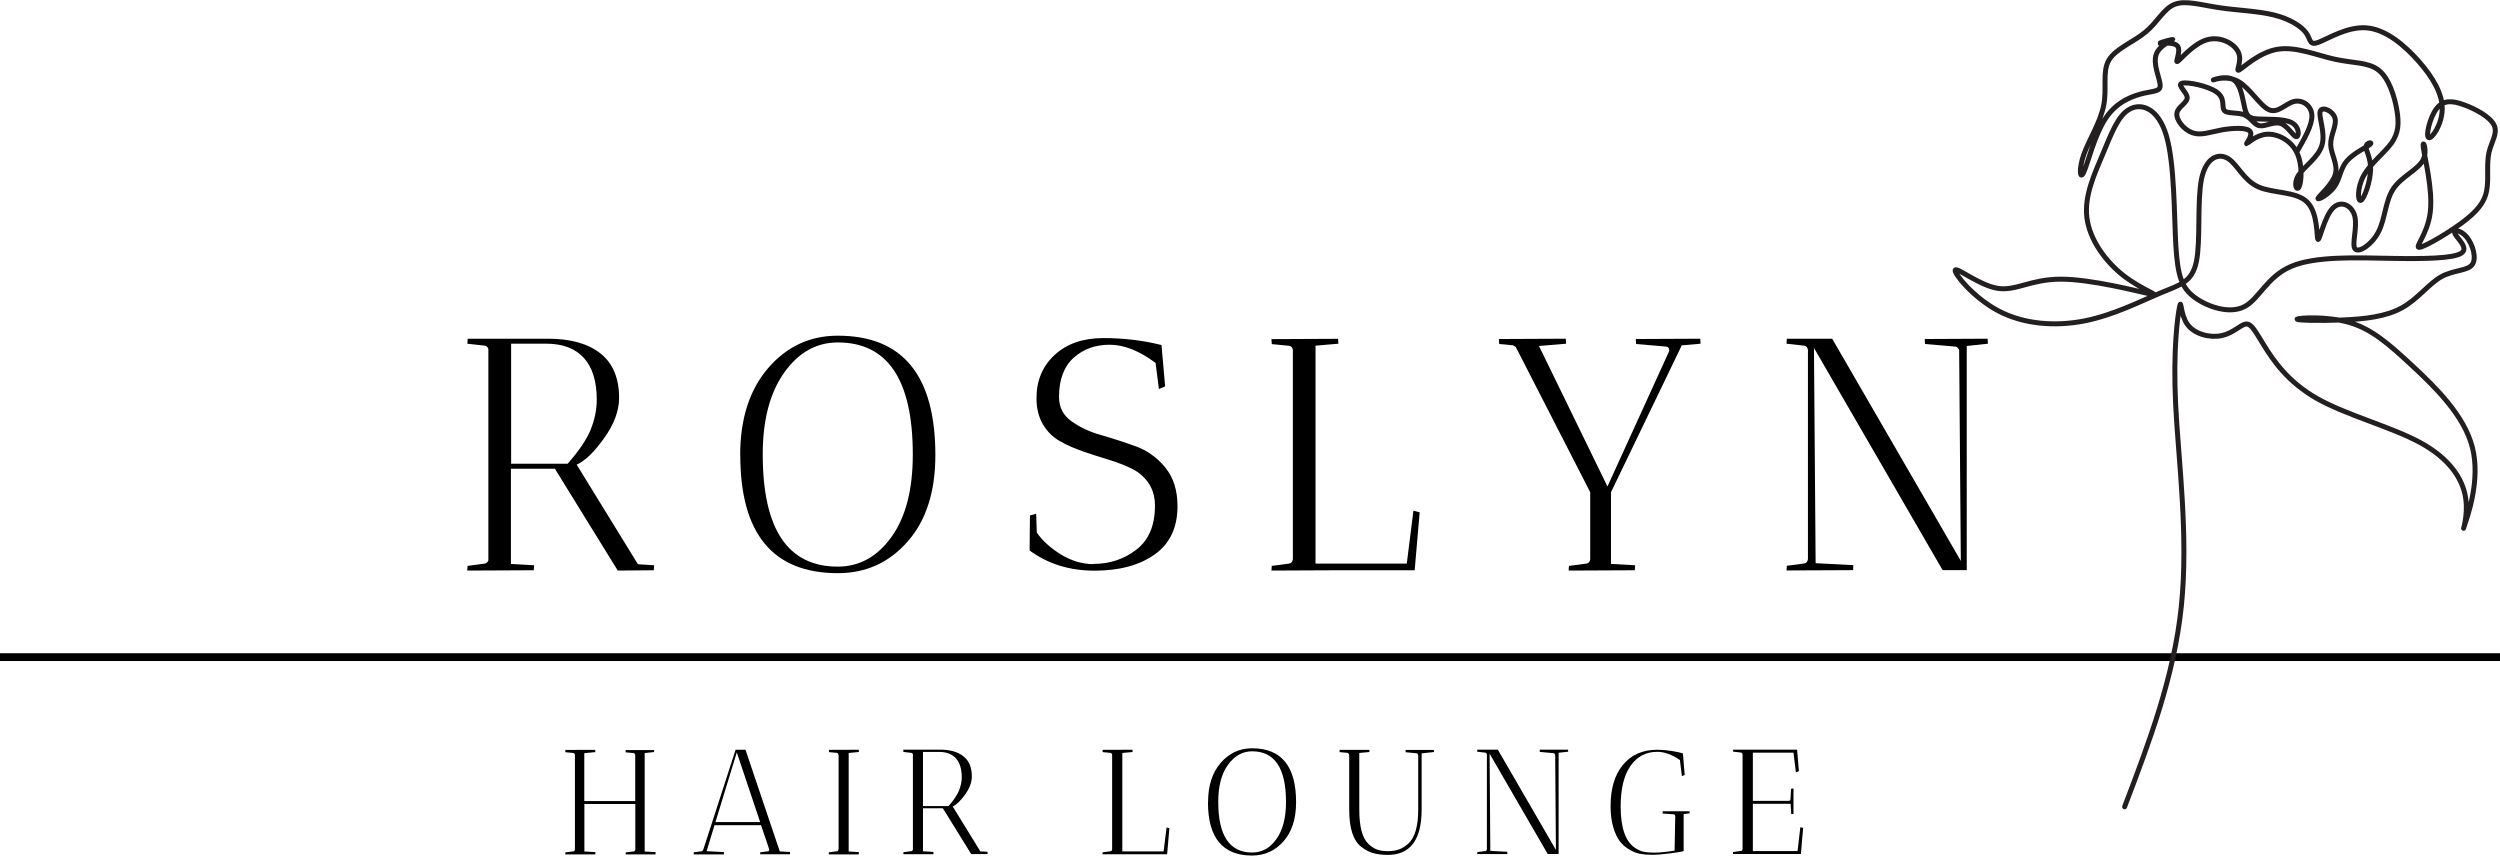 <?xml version="1.0" encoding="UTF-8"?>
<svg id="Layer_2" data-name="Layer 2" xmlns="http://www.w3.org/2000/svg" viewBox="0 0 240.55 82.32">
  <defs>
    <style>
      .cls-1 {
        stroke: #231f20;
        stroke-linecap: round;
        stroke-linejoin: round;
        stroke-width: .48px;
      }

      .cls-1, .cls-2 {
        fill: none;
      }

      .cls-2 {
        stroke: #000;
        stroke-width: .75px;
      }

      .cls-3 {
        opacity: 0;
      }
    </style>
  </defs>
  <g id="Layer_1-2" data-name="Layer 1">
    <g>
      <line class="cls-2" y1="63.23" x2="240.55" y2="63.23"/>
      <path class="cls-1" d="M204.43,77.63c2.38-6.26,4.76-12.52,5.46-19.31.7-6.79-.29-14.1-.55-19.39-.26-5.29.2-8.57.38-9.42.17-.85.06.73.75,1.7.7.97,2.21,1.32,3.31,1.08,1.1-.23,1.8-1.05,2.32-1.11.52-.06.87.64,1.74,2.05.87,1.4,2.26,3.51,5.11,5.12,2.85,1.61,7.14,2.72,9.93,4.24,2.79,1.52,4.07,3.45,4.36,5.29.29,1.84-.41,3.6-.12,2.72.29-.88,1.57-4.39.78-7.52-.78-3.13-3.63-5.88-5.87-7.96-2.24-2.08-3.86-3.48-6.01-4.1-2.15-.61-4.82-.44-4.99-.32-.17.12,2.15.18,4.33.09,2.18-.09,4.21-.32,5.75-1.17,1.54-.85,2.58-2.31,3.77-2.98,1.19-.67,2.53-.56,2.99-1.17.46-.61.06-1.96-.52-2.66-.58-.7-1.34-.76-1.13-.32.2.44,1.36,1.38.61,1.87-.76.5-3.43.56-6.74.5-3.31-.06-7.26-.23-9.61.76-2.35.99-3.11,3.16-4.53,3.89-1.42.73-3.51.03-4.76-.88s-1.65-2.02-1.83-5c-.17-2.98-.12-7.84-.9-10.53-.78-2.69-2.41-3.22-3.54-2.6-1.13.61-1.77,2.37-2.58,4.3-.81,1.93-1.8,4.04-1.54,6.14.26,2.11,1.77,4.21,3.54,5.59,1.77,1.37,3.8,2.02,2.58,1.76-1.22-.26-5.69-1.43-8.62-1.43s-4.33,1.17-6.1.88c-1.77-.29-3.92-2.05-4.07-1.75-.14.29,1.71,2.63,4.15,3.92,2.44,1.29,5.46,1.52,8.28.97,2.82-.56,5.43-1.9,7.32-2.69,1.89-.79,3.05-1.02,3.46-3.04.41-2.02.06-5.82.49-7.93.44-2.11,1.66-2.52,2.56-1.96.9.56,1.48,2.08,2.9,2.72,1.42.64,3.69.41,4.73,1.49,1.05,1.08.87,3.48,1.02,3.57.15.09.61-2.14,1.39-2.98.78-.85,1.89-.32,2.15.76.26,1.08-.32,2.72.03,3.13.35.41,1.63-.41,2.26-1.67.64-1.26.64-2.95,1.42-4.12.78-1.17,2.35-1.81,2.85-2.75.49-.94-.09-2.16.03-1.23.12.94.93,4.04.67,6.23-.26,2.19-1.6,3.48-1.02,3.39s3.08-1.55,4.53-2.72c1.45-1.17,1.86-2.05,1.97-3.1.12-1.05-.06-2.28.17-3.31.23-1.02.87-1.84.49-2.63-.38-.79-1.77-1.55-2.9-1.96-1.13-.41-2-.47-2.64.38-.64.85-1.05,2.6-.76,2.78.29.18,1.28-1.23,1.31-2.72.03-1.49-.9-3.07-2.26-4.62-1.37-1.55-3.16-3.07-5.02-3.22-1.86-.15-3.77,1.08-4.65,1.4-.87.32-.7-.26-1.16-.91-.46-.64-1.57-1.35-3.11-1.73-1.54-.38-3.51-.44-5.25-.7-1.74-.26-3.25-.73-4.3-.32-1.05.41-1.63,1.7-2.79,2.66-1.16.97-2.9,1.61-3.54,2.72-.64,1.11-.17,2.69-.49,4.33-.32,1.64-1.42,3.34-1.92,4.74-.49,1.4-.38,2.52,0,1.7.38-.82,1.02-3.57,2.12-5.21,1.1-1.64,2.67-2.16,3.72-2.4,1.05-.23,1.57-.18,1.51-.82-.06-.64-.7-1.99-.38-2.9.32-.91,1.6-1.37,1.6-1.43s-1.28.29-1.25.35c.03.06,1.36-.18,1.71.29s-.29,1.64,0,1.46,1.51-1.7,2.82-2.08c1.31-.38,2.7.38,3.05,1.26.35.88-.35,1.87.06,1.64.41-.23,1.92-1.7,3.69-1.99,1.77-.29,3.8.59,5.55.97,1.74.38,3.19.26,4.18,1.05.99.79,1.51,2.49,1.74,3.8s.17,2.25-.52,3.22c-.7.96-2.03,1.96-2.67,3.13-.64,1.17-.58,2.52-.26,2.37.32-.15.9-1.78.93-2.95.03-1.17-.49-1.87-.44-2.25.06-.38.7-.44.38-.18-.32.26-1.6.85-2.24,1.61-.64.76-.64,1.7-1.19,2.46-.55.76-1.65,1.35-1.57,1.11.09-.23,1.36-1.29,1.66-2.28.29-.99-.41-1.93-.44-2.87-.03-.94.61-1.87.41-2.57-.2-.7-1.25-1.17-1.42-.64-.17.53.52,2.05.17,3.25-.35,1.2-1.74,2.08-2.26,2.9-.52.82-.17,1.58.06,1.11.23-.47.35-2.16-.23-3.33-.58-1.17-1.86-1.81-2.9-1.73-1.05.09-1.86.91-1.92.91s.64-.82.32-1.2c-.32-.38-1.65-.32-2.76-.12-1.1.21-1.97.56-2.79.26-.81-.29-1.57-1.23-1.48-1.87.09-.64,1.02-.99.99-1.52-.03-.53-1.02-1.23-.49-1.37.52-.15,2.55.26,3.37.88.81.61.41,1.43.7,1.75.29.32,1.28.15,1.92.41.64.26.93.97,1.48,1.05.55.09,1.36-.44,2.03-.21.67.23,1.19,1.23,1.48,1.26.29.03.35-.91-.4-1.33-.75-.42-2.31-.32-3.21-.37-.9-.04-1.14-.23-1.34-1.04-.2-.81-.35-2.24-1.06-2.72-.71-.48-1.96,0-1.96,0,0,0,1.26-.48,2.38.14,1.12.62,2.11,2.35,2.97,2.73.86.38,1.6-.59,2.4-.79s1.67.36,1.73,1.3c.06.94-.7,2.24-1.45,3.55"/>
      <g>
        <path d="M44.97,33.07l.03-.48h7.73c2.19,0,3.87.48,5.06,1.43,1.19.95,1.78,2.38,1.78,4.26,0,1.23-.47,2.51-1.42,3.85s-1.83,2.2-2.66,2.58l5.89,9.58,1.56.1s-.01.18-.03.48l-3.47.03-6.05-9.8h-4.23v9.16l2.23.13s-.01.18-.03.48l-6.4.03.03-.45,1.65-.22c.15-.02.26-.12.35-.29v-20.36c-.06-.19-.18-.3-.35-.32l-1.69-.19ZM52.58,33.07h-3.4v11.55h5.44c1.1-1.25,1.85-2.36,2.23-3.32s.57-1.9.57-2.82c0-1.78-.41-3.13-1.24-4.04-.83-.91-2.03-1.37-3.6-1.37Z"/>
        <path d="M71.22,43.79c0-3.5.9-6.29,2.69-8.37,1.79-2.08,4.03-3.12,6.7-3.12,6.26,0,9.39,3.83,9.39,11.49,0,3.52-.89,6.3-2.67,8.32-1.78,2.03-4.02,3.04-6.71,3.04-6.26,0-9.39-3.79-9.39-11.36ZM73.39,43.73c0,7.19,2.41,10.79,7.22,10.79,2.08,0,3.8-.95,5.17-2.86s2.05-4.55,2.05-7.92c0-7.19-2.41-10.79-7.22-10.79-2.06,0-3.78.97-5.15,2.9-1.38,1.93-2.07,4.56-2.07,7.89Z"/>
        <path d="M105.21,54.26c1.57,0,2.95-.46,4.14-1.38s1.78-2.33,1.78-4.22c0-.85-.21-1.58-.62-2.18-.41-.6-.96-1.07-1.64-1.4-.68-.33-1.42-.61-2.23-.86-.81-.24-1.61-.5-2.42-.78-.81-.28-1.55-.6-2.23-.99-.68-.38-1.23-.92-1.64-1.62-.41-.7-.62-1.54-.62-2.51,0-1.7.58-3.09,1.75-4.17,1.17-1.08,2.73-1.62,4.68-1.62s3.82.22,5.6.67l.35,3.98-.6.25-.32-2.51c-1.57-1.17-3.04-1.75-4.42-1.75s-2.54.42-3.47,1.26c-.93.84-1.4,2.09-1.4,3.77,0,.98.39,1.75,1.18,2.32s1.73,1.02,2.85,1.34,2.23.68,3.34,1.08c1.11.4,2.06,1.08,2.85,2.04.78.95,1.18,2.2,1.18,3.72,0,2.06-.73,3.61-2.2,4.65-1.46,1.04-3.39,1.56-5.79,1.56s-4.48-.65-6.24-1.94l.03-3.37.6-.16.06,1.81c.57.81,1.36,1.51,2.35,2.12,1,.6,2.03.91,3.09.91Z"/>
        <path d="M128.75,32.59s.01.18.03.48l-2.2.19v20.97h8.78l.64-5.09.6.16-.48,5.57h-7.38l-6.4.03.03-.45,1.65-.22c.21-.02.34-.16.38-.41v-20.14c-.04-.25-.17-.39-.38-.41l-1.65-.16-.03-.48,6.4-.03Z"/>
        <path d="M163.6,32.59s.01.18.03.48l-1.81.16-6.81,14.13v6.9l2.32.13s-.01.18-.03.48l-6.36.03c0-.19,0-.34.03-.45l1.66-.22c.21-.02.34-.16.38-.41v-6.46l-7.16-13.97c-.08-.06-.17-.12-.25-.16l-1.34-.13c-.02-.13-.03-.29-.03-.48l6.43-.03s.01.18.03.48l-2.61.22,6.59,13.52,5.95-13.05c0-.25-.1-.39-.29-.41l-2.9-.25c-.02-.13-.03-.29-.03-.48l6.21-.03Z"/>
        <path d="M171.9,33.07l.03-.48h4.36l12.38,21.38-.16-20.27c-.08-.21-.2-.33-.35-.35l-2.93-.25c-.02-.13-.03-.29-.03-.48l6.05-.03s.01.18.03.48l-2.04.22v21.57h-2.32l-12.38-21.38.16,20.71,3.63.19s-.01.18-.03.48l-6.4.03.03-.45,1.65-.22c.21-.02.34-.16.38-.41v-20.14c-.04-.25-.17-.39-.38-.41l-1.69-.19Z"/>
        <path d="M62.93,72.14s0,.08.01.22l-.91.1v9.47l1.05.06s0,.08-.01.22h-2.87c0-.07,0-.14.01-.19l.75-.1c.1,0,.15-.07.17-.19v-4.37h-4.9v4.57l1.06.06s0,.08-.01.22h-2.89s.01-.19.01-.19l.75-.1c.1,0,.15-.07.17-.17v-9.11c-.02-.11-.08-.18-.17-.19l-.75-.07v-.22s2.87-.01,2.87-.01c0,0,0,.08.01.22l-1.06.1v4.61h4.9v-4.42c-.02-.12-.08-.19-.17-.2l-.75-.07c0-.06-.01-.13-.01-.22h2.73Z"/>
        <path d="M66.75,82.21v-.2s.76-.1.76-.1c.07,0,.12-.07.17-.19l3.1-9.58h.95l3.3,9.78.99.06s0,.08-.01.22h-2.87c0-.07,0-.14.01-.19l.75-.1c.08,0,.12-.07.12-.17l-.79-2.34h-4.48l-.76,2.5,1.67.09s0,.08-.01.22h-2.89ZM70.89,72.41l-2.05,6.69h4.3l-2.24-6.69Z"/>
        <path d="M79.75,82.21v-.2s.76-.1.76-.1c.1,0,.15-.07.17-.19h.01v-9.08h-.01c-.02-.12-.08-.19-.17-.2l-.75-.07v-.22s2.87-.01,2.87-.01c0,0,0,.08.01.22l-.98.09v9.48l.98.06s0,.08-.01.22h-2.89Z"/>
        <path d="M86.92,72.35v-.22h3.51c.99,0,1.75.22,2.28.65.54.43.8,1.07.8,1.92,0,.56-.21,1.14-.64,1.74-.43.6-.83.99-1.2,1.16l2.66,4.32.7.04s0,.08-.01.22h-1.57s-2.73-4.41-2.73-4.41h-1.91v4.14l1.01.06s0,.08-.01.22h-2.89s.01-.19.01-.19l.75-.1c.07,0,.12-.05.16-.13v-9.19c-.03-.09-.08-.13-.16-.14l-.76-.09ZM90.35,72.35h-1.54v5.21h2.46c.5-.56.83-1.07,1.01-1.5.17-.44.26-.86.26-1.27,0-.8-.19-1.41-.56-1.82-.37-.41-.91-.62-1.62-.62Z"/>
        <path d="M108.97,72.14s0,.08.01.22l-.99.09v9.47h3.97l.29-2.3.27.07-.22,2.51h-6.22s.01-.19.01-.19l.75-.1c.1,0,.15-.07.17-.19v-9.09c-.02-.11-.08-.18-.17-.19l-.75-.07v-.22s2.87-.01,2.87-.01Z"/>
        <path d="M116.24,77.19c0-1.58.4-2.84,1.21-3.78.81-.94,1.82-1.41,3.02-1.41,2.83,0,4.24,1.73,4.24,5.19,0,1.59-.4,2.84-1.21,3.76-.8.91-1.81,1.37-3.03,1.37-2.83,0-4.24-1.71-4.24-5.13ZM117.22,77.16c0,3.25,1.09,4.87,3.26,4.87.94,0,1.72-.43,2.33-1.29.62-.86.93-2.05.93-3.58,0-3.25-1.09-4.87-3.26-4.87-.93,0-1.7.44-2.33,1.31s-.93,2.06-.93,3.56Z"/>
        <path d="M131.76,72.14s0,.08.01.22l-.98.09v5.43c0,1.67.29,2.77.88,3.32.28.27.56.45.85.55.29.1.62.15,1.01.15s.74-.05,1.06-.16c.32-.11.62-.3.92-.57.63-.57.95-1.67.95-3.29v-5.2c-.02-.12-.08-.19-.17-.2l-1.04-.1c0-.06-.01-.13-.01-.22h2.73s0,.07.01.2l-1.19.13v5.4c0,2.91-1.09,4.37-3.26,4.37-.53,0-.99-.06-1.39-.17-.4-.11-.78-.31-1.16-.61-.78-.6-1.16-1.8-1.16-3.59v-5.26c-.04-.11-.1-.18-.17-.19l-.75-.07c0-.06-.01-.13-.01-.22h2.87Z"/>
        <path d="M142.14,72.35v-.22h1.98l5.59,9.65-.07-9.15c-.04-.1-.09-.15-.16-.16l-1.32-.12c0-.06-.01-.13-.01-.22h2.73s0,.07.01.2l-.92.1v9.74h-1.05l-5.59-9.65.07,9.35,1.64.09s0,.08-.01.22h-2.89s.01-.19.01-.19l.75-.1c.1,0,.15-.07.17-.19v-9.09c-.02-.11-.08-.18-.17-.19l-.76-.09Z"/>
        <path d="M162.57,78.04s0,.08.01.22l-.58.07v3.56c-.16.06-.6.13-1.3.22s-1.28.14-1.72.14-.82-.03-1.15-.09c-.33-.06-.67-.19-1.03-.4-.36-.2-.67-.47-.93-.8-.25-.33-.47-.78-.64-1.36-.17-.57-.26-1.25-.26-2.01,0-1.7.39-3.02,1.16-3.96.81-1,1.92-1.49,3.33-1.49.43,0,.9.04,1.4.12s.86.16,1.07.24l.17,2.07-.27.1-.19-1.54c-.78-.53-1.5-.79-2.18-.79-1.08,0-1.94.45-2.57,1.35-.63.9-.95,2.2-.95,3.91,0,2.07.47,3.4,1.42,4.01.29.18.55.3.8.35s.59.08,1.03.08,1.09-.06,1.94-.19l.06-3.3c0-.12-.06-.18-.17-.2l-1.03-.07c0-.06-.01-.13-.01-.22h2.59Z"/>
        <path d="M166.76,72.35v-.22h6.16v.04s.17,2.03.17,2.03l-.29.12-.23-1.9h-3.91v4.64h3.43s.09,0,.13-.04c.04-.03.06-.08.06-.14l.06-.99.23-.03v2.46s-.08,0-.22.01l-.06-.99h-3.63v4.55h4.3l.27-2.3.27.07-.22,2.51h-6.54s.01-.19.01-.19l.75-.1c.1,0,.15-.07.17-.19v-9.09c-.02-.11-.08-.18-.17-.19l-.76-.09Z"/>
      </g>
      <rect class="cls-3" x="0" y="63.2" width="240.55" height=".77"/>
    </g>
  </g>
</svg>